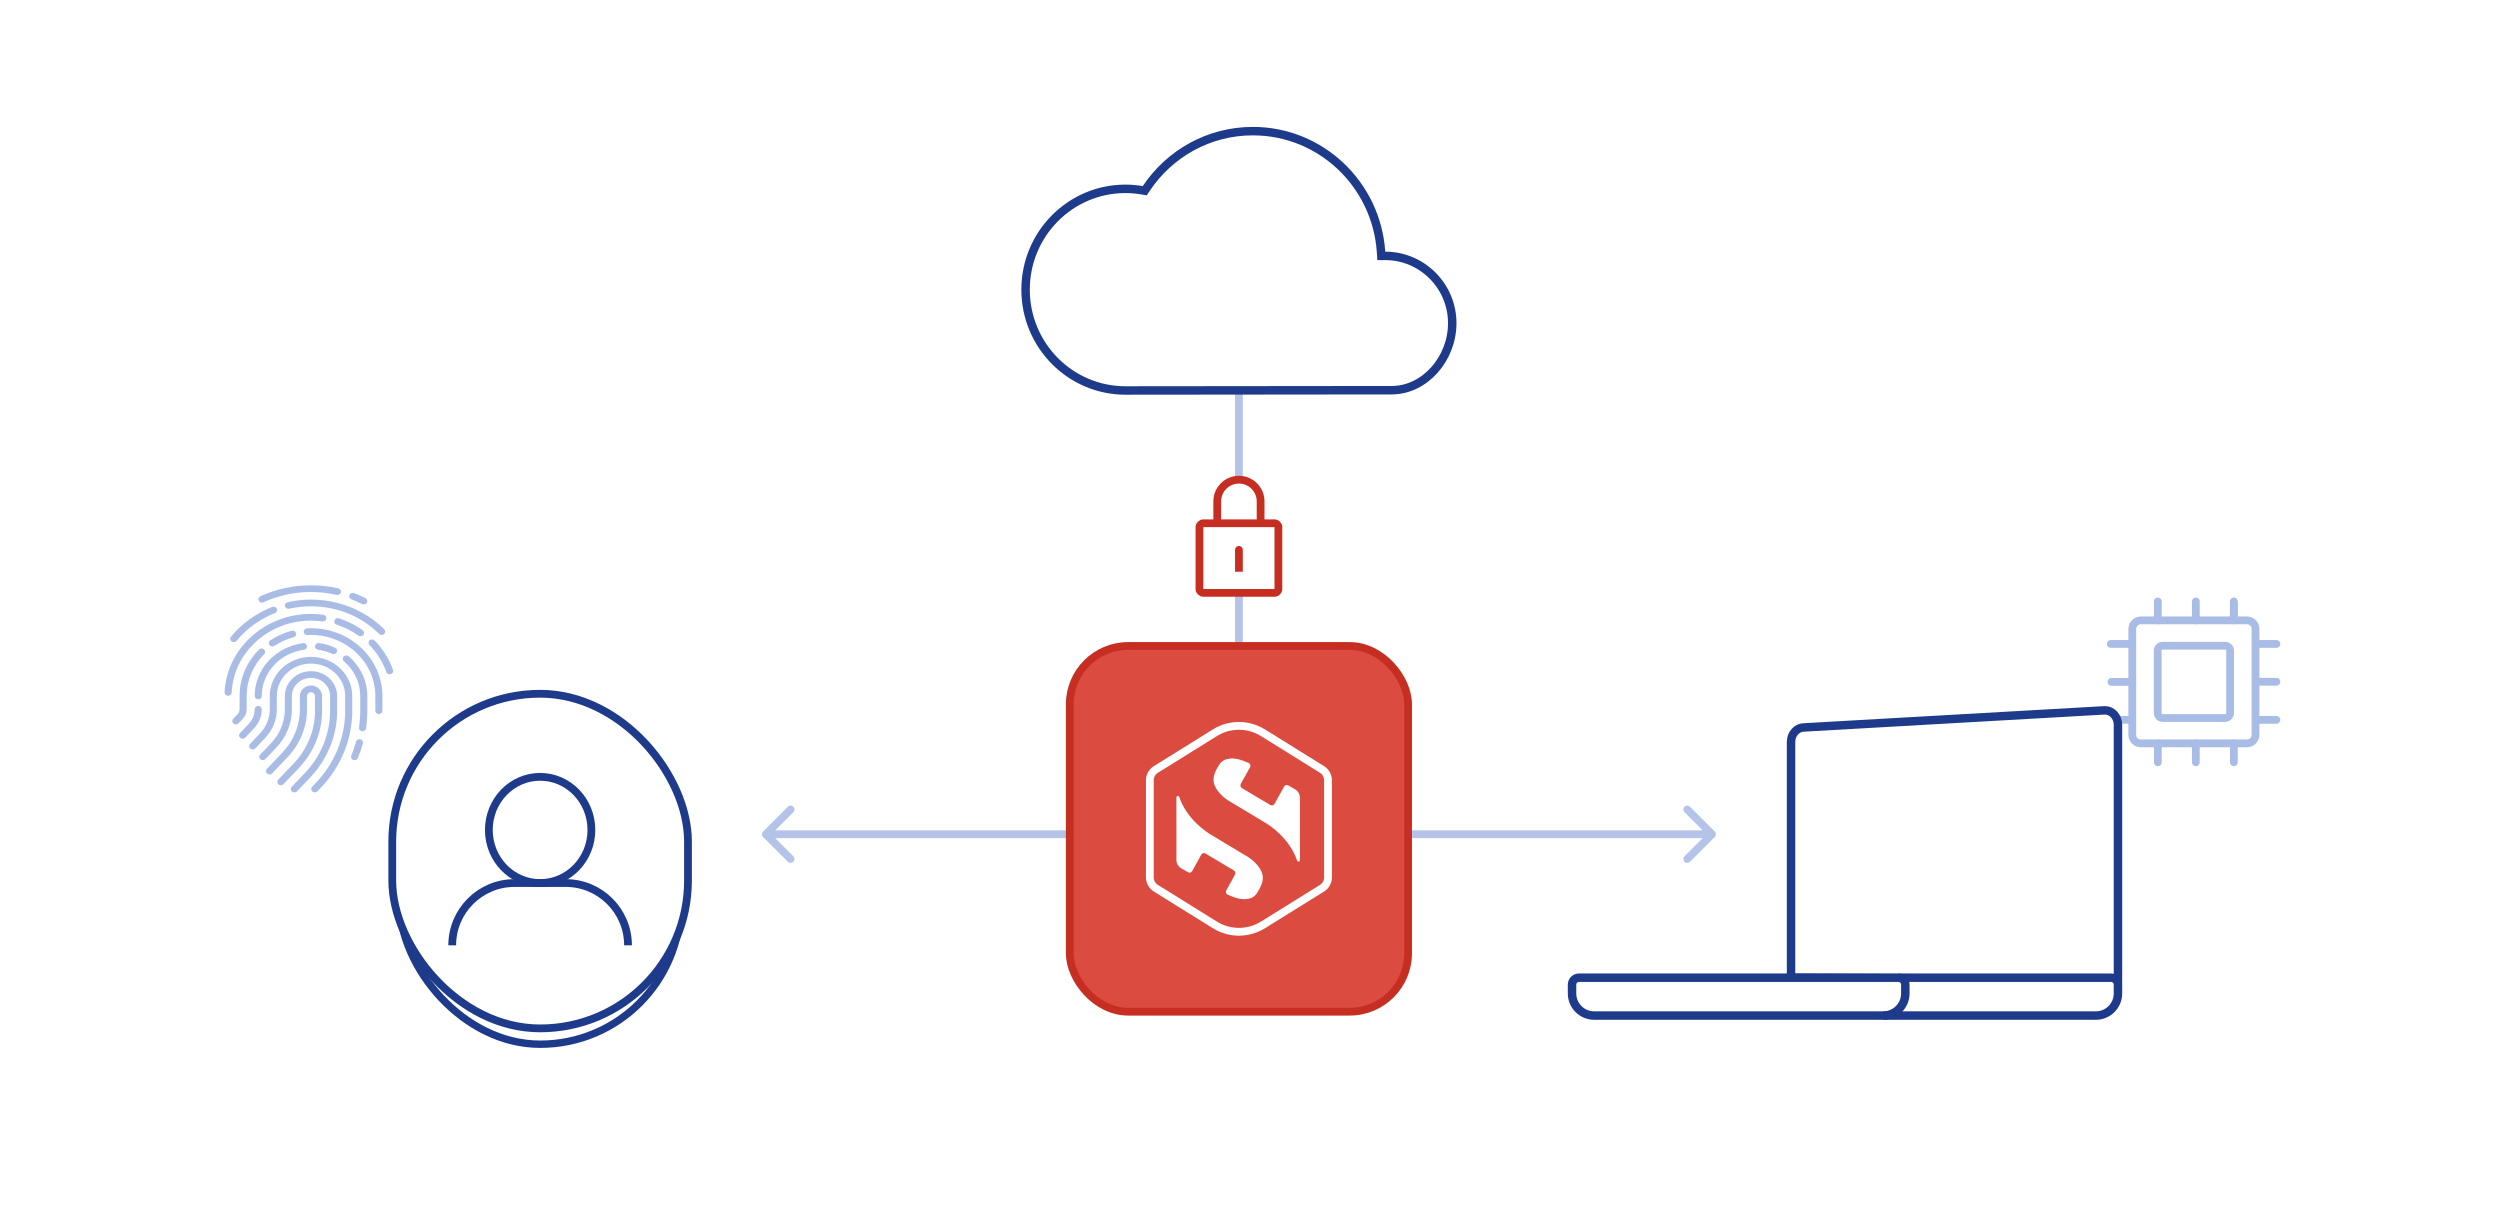 <?xml version="1.0" encoding="utf-8"?>
<svg xmlns="http://www.w3.org/2000/svg" width="591" height="287" viewBox="0 0 591 287" fill="none">
<g filter="url(#filter0_d_4511_39034)">
<rect x="486" y="131" width="65" height="64" rx="13" fill="white"/>
</g>
<g filter="url(#filter1_d_4511_39034)">
<rect x="40" y="131" width="65" height="64" rx="13" fill="white"/>
</g>
<g filter="url(#filter2_d_4511_39034)">
<path d="M325.249 59.63C324.218 44.219 311.504 32.037 295.969 32.037C285.824 32.037 276.884 37.23 271.61 45.127C270.363 44.918 269.086 44.8 267.781 44.8C255.067 44.8 244.758 55.203 244.758 68.036C244.758 80.869 255.067 91.272 267.783 91.272C268.321 91.272 326.226 91.211 326.662 91.211C334.628 91.211 341 83.719 341 75.45C341 66.711 333.909 59.63 325.249 59.63Z" fill="white"/>
</g>
<path d="M405.373 197.864C405.732 197.504 405.732 196.922 405.373 196.563L399.519 190.709C399.16 190.35 398.577 190.35 398.218 190.709C397.859 191.068 397.859 191.65 398.218 192.01L403.422 197.213L398.218 202.417C397.859 202.776 397.859 203.358 398.218 203.717C398.577 204.077 399.16 204.077 399.519 203.717L405.373 197.864ZM180.393 196.563C180.034 196.922 180.034 197.504 180.393 197.864L186.247 203.717C186.606 204.077 187.188 204.077 187.548 203.717C187.907 203.358 187.907 202.776 187.548 202.417L182.344 197.213L187.548 192.01C187.907 191.65 187.907 191.068 187.548 190.709C187.188 190.35 186.606 190.35 186.247 190.709L180.393 196.563ZM404.722 196.293L181.043 196.293L181.043 198.133L404.722 198.133L404.722 196.293Z" fill="#B3C4E8"/>
<path d="M292.881 91.693L292.881 113.528" stroke="#B3C4E8" stroke-width="1.84"/>
<path d="M292.881 140.144L292.881 187.324" stroke="#B3C4E8" stroke-width="1.84"/>
<rect x="252.893" y="152.71" width="79.979" height="86.452" rx="13.798" fill="#DC4B40"/>
<rect x="252.893" y="152.71" width="79.979" height="86.452" rx="13.798" stroke="#C72E22" stroke-width="1.84"/>
<path d="M298.464 206.866C298.069 204.785 295.788 203.035 294.982 202.56L286.298 197.34C285.464 196.858 280.629 193.841 278.766 188.391C278.716 188.261 278.593 188.16 278.449 188.16C278.255 188.16 278.104 188.311 278.104 188.513V203.287C278.104 204.101 278.543 204.857 279.234 205.267L280.874 206.203C281.219 206.405 281.636 206.283 281.831 205.923L283.975 202.042C284.169 201.689 284.615 201.559 284.953 201.761L291.673 205.764C292.018 205.966 292.14 206.427 291.946 206.779L289.903 210.48C289.68 210.862 289.853 211.366 290.248 211.517C290.932 211.798 291.766 212.122 291.845 212.151C293.536 212.734 295.968 212.935 297.119 211.186C297.932 209.89 298.759 208.421 298.471 206.851L298.464 206.866Z" fill="white"/>
<path d="M307.299 188.585C307.299 187.771 306.86 187.015 306.17 186.605L304.529 185.669C304.184 185.467 303.767 185.59 303.572 185.95L301.292 190.032C301.097 190.385 300.651 190.515 300.313 190.313L293.594 186.31C293.248 186.108 293.126 185.647 293.327 185.295L295.507 181.392C295.73 181.011 295.558 180.507 295.162 180.355C294.479 180.075 293.644 179.751 293.565 179.722C291.874 179.139 289.442 178.937 288.291 180.687C287.478 181.932 286.651 183.401 286.939 184.971C287.334 187.051 289.615 188.801 290.421 189.276L299.105 194.496C299.939 194.979 304.774 197.995 306.637 203.446C306.688 203.575 306.81 203.676 306.954 203.676C307.148 203.676 307.299 203.525 307.299 203.323V188.585Z" fill="white"/>
<path d="M287.21 173.216L287.211 173.216C288.946 172.136 290.913 171.598 292.883 171.598C294.852 171.598 296.82 172.136 298.555 173.216L298.556 173.216L312.52 181.9L312.521 181.901C313.401 182.445 313.942 183.416 313.942 184.459V207.413C313.942 208.457 313.408 209.421 312.52 209.973L312.52 209.973L298.556 218.656L298.555 218.656C296.82 219.737 294.852 220.274 292.883 220.274C290.913 220.274 288.946 219.737 287.211 218.656L287.21 218.656L273.246 209.973L273.244 209.972C272.365 209.427 271.824 208.457 271.824 207.413V184.459C271.824 183.416 272.358 182.451 273.246 181.9L273.246 181.9L287.21 173.216Z" stroke="white" stroke-width="1.84"/>
<path d="M326.478 59.558L326.54 60.491H327.475C336.176 60.491 343.31 67.609 343.31 76.399C343.31 84.796 336.842 92.244 328.986 92.244C328.766 92.244 314.934 92.258 300.295 92.274L297.561 92.277C281.958 92.293 266.344 92.309 266.057 92.309C253.026 92.309 242.448 81.647 242.448 68.475C242.448 55.303 253.026 44.641 266.054 44.641C267.389 44.641 268.699 44.761 269.981 44.977L270.62 45.084L270.979 44.546C276.439 36.369 285.689 31 296.181 31C312.247 31 325.41 43.6 326.478 59.558Z" fill="white" stroke="#1E3A8A" stroke-width="2"/>
<rect x="38.506" y="128.98" width="67.86" height="67.727" rx="14.212" fill="white" stroke="white" stroke-width="1.012"/>
<g clip-path="url(#clip0_4511_39034)">
<path d="M76.139 168.012V164.537C76.139 163.167 74.964 162.053 73.521 162.053C72.077 162.053 70.902 163.168 70.902 164.537V167.675C70.902 171.456 69.435 175.086 66.769 177.897L63.094 181.772C62.785 182.097 62.813 182.598 63.156 182.892C63.499 183.185 64.027 183.158 64.336 182.833L68.011 178.958C70.953 175.856 72.574 171.848 72.574 167.675V164.537C72.574 164.042 72.999 163.638 73.521 163.638C74.044 163.638 74.469 164.042 74.469 164.537V168.012C74.469 172.665 72.652 177.124 69.354 180.567L65.772 184.306C65.462 184.63 65.487 185.132 65.828 185.427C65.988 185.565 66.189 185.633 66.389 185.633C66.616 185.633 66.843 185.545 67.008 185.373L70.59 181.634C74.169 177.898 76.139 173.061 76.139 168.012H76.139Z" fill="#A9BCE5"/>
<path d="M79.704 164.536C79.704 161.3 76.93 158.667 73.52 158.667C70.11 158.667 67.335 161.3 67.335 164.536V167.674C67.335 170.618 66.193 173.444 64.117 175.632L61.505 178.388C61.196 178.713 61.224 179.214 61.567 179.507C61.91 179.801 62.438 179.774 62.747 179.449L65.359 176.694C67.711 174.214 69.006 171.011 69.006 167.675V164.537C69.006 162.175 71.031 160.254 73.519 160.254C76.008 160.254 78.032 162.175 78.032 164.537V168.012C78.032 173.508 75.886 178.776 71.99 182.843L68.968 185.998C68.657 186.322 68.682 186.824 69.024 187.119C69.184 187.257 69.385 187.325 69.585 187.325C69.812 187.325 70.039 187.238 70.204 187.066L73.226 183.91C77.403 179.55 79.703 173.905 79.703 168.012V164.537L79.704 164.536Z" fill="#A9BCE5"/>
<path d="M83.27 164.537C83.27 159.434 78.897 155.284 73.52 155.284C68.144 155.284 63.77 159.434 63.77 164.537V167.674C63.77 169.781 62.953 171.803 61.467 173.369L59.115 175.849C58.806 176.175 58.834 176.676 59.177 176.969C59.52 177.262 60.048 177.235 60.357 176.91L62.709 174.43C64.471 172.573 65.441 170.174 65.441 167.674V164.537C65.441 160.31 69.065 156.87 73.52 156.87C77.974 156.87 81.598 160.31 81.598 164.537V168.011C81.598 174.352 79.123 180.427 74.629 185.119L73.792 185.992C73.482 186.316 73.507 186.817 73.849 187.112C74.008 187.251 74.21 187.319 74.41 187.319C74.637 187.319 74.864 187.231 75.029 187.059L75.865 186.186C80.64 181.202 83.269 174.748 83.269 168.012V164.537L83.27 164.537Z" fill="#A9BCE5"/>
<path d="M60.204 164.536C60.204 164.974 60.578 165.329 61.04 165.329C61.502 165.329 61.876 164.974 61.876 164.536C61.876 161.866 62.897 159.286 64.753 157.272C66.591 155.277 69.113 153.972 71.855 153.598C72.312 153.536 72.629 153.134 72.564 152.7C72.498 152.267 72.074 151.967 71.617 152.028C68.479 152.456 65.595 153.948 63.494 156.228C61.372 158.531 60.204 161.481 60.204 164.536L60.204 164.536Z" fill="#A9BCE5"/>
<path d="M61.876 167.674C61.876 167.235 61.502 166.88 61.04 166.88C60.578 166.88 60.205 167.235 60.205 167.674C60.205 168.943 59.712 170.161 58.817 171.104L56.725 173.311C56.416 173.637 56.444 174.138 56.787 174.431C56.947 174.568 57.147 174.635 57.346 174.635C57.575 174.635 57.802 174.546 57.967 174.373L60.06 172.166C61.231 170.931 61.876 169.336 61.876 167.674V167.674Z" fill="#A9BCE5"/>
<path d="M85.194 174.754C84.747 174.644 84.291 174.896 84.174 175.32C83.865 176.439 83.481 177.551 83.033 178.626C82.862 179.033 83.073 179.494 83.502 179.655C83.603 179.693 83.707 179.711 83.809 179.711C84.142 179.711 84.457 179.521 84.586 179.21C85.06 178.076 85.465 176.902 85.79 175.721C85.907 175.298 85.64 174.864 85.193 174.753L85.194 174.754Z" fill="#A9BCE5"/>
<path d="M82.413 155.139C82.07 154.846 81.541 154.873 81.233 155.199C80.925 155.524 80.952 156.026 81.296 156.318C83.754 158.416 85.163 161.411 85.163 164.536V168.011C85.163 169.33 85.067 170.659 84.879 171.962C84.815 172.396 85.135 172.796 85.592 172.856C85.631 172.861 85.67 172.863 85.707 172.863C86.118 172.863 86.477 172.575 86.534 172.178C86.733 170.804 86.834 169.402 86.834 168.011V164.536C86.834 160.962 85.223 157.536 82.412 155.139H82.413Z" fill="#A9BCE5"/>
<path d="M78.507 154.552C78.623 154.604 78.745 154.629 78.866 154.629C79.178 154.629 79.478 154.462 79.621 154.176C79.82 153.781 79.642 153.308 79.226 153.12C78.022 152.575 76.742 152.208 75.422 152.028C74.965 151.967 74.542 152.267 74.476 152.7C74.41 153.134 74.728 153.536 75.184 153.598C76.337 153.755 77.455 154.076 78.507 154.551L78.507 154.552Z" fill="#A9BCE5"/>
<path d="M73.52 148.516C73.207 148.516 72.891 148.524 72.58 148.54C72.119 148.564 71.766 148.939 71.791 149.376C71.817 149.813 72.21 150.15 72.671 150.124C72.952 150.109 73.237 150.102 73.519 150.102C81.906 150.102 88.729 156.577 88.729 164.536V168.01C88.729 168.449 89.103 168.804 89.565 168.804C90.026 168.804 90.4 168.449 90.4 168.01V164.536C90.4 155.702 82.828 148.515 73.519 148.515L73.52 148.516Z" fill="#A9BCE5"/>
<path d="M64.383 152.819C64.548 152.819 64.714 152.773 64.86 152.677C66.25 151.76 67.777 151.074 69.399 150.64C69.843 150.522 70.102 150.084 69.977 149.662C69.851 149.24 69.39 148.995 68.945 149.114C67.145 149.595 65.449 150.356 63.906 151.374C63.527 151.625 63.434 152.118 63.697 152.478C63.86 152.7 64.12 152.819 64.384 152.819H64.383Z" fill="#A9BCE5"/>
<path d="M58.31 167.674V164.536C58.31 160.847 59.782 157.333 62.456 154.642C62.772 154.323 62.757 153.821 62.421 153.521C62.085 153.221 61.556 153.235 61.239 153.554C58.272 156.541 56.638 160.441 56.638 164.536V167.674C56.638 168.105 56.471 168.52 56.166 168.841L55.136 169.927C54.827 170.253 54.854 170.754 55.197 171.047C55.357 171.184 55.557 171.251 55.757 171.251C55.986 171.251 56.213 171.162 56.378 170.989L57.409 169.902C57.99 169.29 58.31 168.498 58.31 167.674Z" fill="#A9BCE5"/>
<path d="M92.907 158.362C91.99 155.777 90.534 153.441 88.577 151.42C88.265 151.098 87.736 151.076 87.396 151.373C87.056 151.669 87.034 152.171 87.346 152.493C89.143 154.349 90.481 156.494 91.322 158.867C91.44 159.198 91.765 159.408 92.114 159.408C92.203 159.408 92.292 159.394 92.38 159.366C92.818 159.226 93.053 158.777 92.906 158.362H92.907Z" fill="#A9BCE5"/>
<path d="M80.127 146.171C79.69 146.029 79.215 146.25 79.065 146.665C78.916 147.079 79.148 147.53 79.586 147.672C81.429 148.27 83.158 149.137 84.728 150.249C84.878 150.355 85.054 150.406 85.227 150.406C85.482 150.406 85.734 150.296 85.898 150.087C86.174 149.736 86.098 149.239 85.728 148.977C84.019 147.767 82.135 146.823 80.127 146.171H80.127Z" fill="#A9BCE5"/>
<path d="M60.535 151.678C64.051 148.479 68.662 146.718 73.52 146.718C74.422 146.718 75.33 146.78 76.216 146.901C76.674 146.964 77.097 146.663 77.163 146.229C77.229 145.796 76.912 145.394 76.456 145.331C75.49 145.198 74.502 145.131 73.521 145.131C68.23 145.131 63.207 147.05 59.379 150.533C55.562 154.006 53.331 158.666 53.094 163.654C53.074 164.092 53.43 164.463 53.891 164.482C53.904 164.483 53.917 164.483 53.929 164.483C54.374 164.483 54.743 164.151 54.764 163.725C54.98 159.145 57.03 154.867 60.535 151.678L60.535 151.678Z" fill="#A9BCE5"/>
<path d="M73.521 141.748C71.652 141.748 69.79 141.953 67.986 142.359C67.536 142.46 67.259 142.887 67.365 143.313C67.472 143.739 67.922 144.003 68.371 143.902C70.049 143.525 71.782 143.334 73.522 143.334C79.65 143.334 85.37 145.651 89.628 149.858C89.793 150.02 90.011 150.102 90.231 150.102C90.439 150.102 90.648 150.028 90.81 149.881C91.143 149.577 91.154 149.075 90.834 148.759C88.615 146.567 86.009 144.843 83.088 143.635C80.062 142.383 76.843 141.748 73.522 141.748H73.521Z" fill="#A9BCE5"/>
<path d="M54.748 151.625C54.901 151.739 55.083 151.794 55.263 151.794C55.511 151.794 55.757 151.689 55.921 151.49C58.303 148.603 61.439 146.338 64.989 144.941C65.415 144.773 65.618 144.309 65.441 143.905C65.264 143.5 64.775 143.308 64.349 143.476C60.534 144.977 57.164 147.41 54.605 150.512C54.321 150.857 54.385 151.355 54.748 151.625Z" fill="#A9BCE5"/>
<path d="M61.932 142.46C62.054 142.46 62.178 142.435 62.295 142.381C65.813 140.769 69.59 139.951 73.52 139.951C75.567 139.951 77.607 140.18 79.582 140.63C80.03 140.733 80.482 140.471 80.59 140.045C80.697 139.619 80.421 139.19 79.972 139.088C77.87 138.608 75.7 138.365 73.52 138.365C69.336 138.365 65.316 139.235 61.568 140.952C61.153 141.143 60.978 141.617 61.179 142.011C61.322 142.294 61.621 142.46 61.932 142.46H61.932Z" fill="#A9BCE5"/>
<path d="M83.076 141.683C83.938 142.008 84.79 142.383 85.61 142.796C85.735 142.859 85.869 142.888 86.001 142.888C86.3 142.888 86.591 142.735 86.74 142.466C86.956 142.079 86.801 141.599 86.393 141.394C85.52 140.955 84.612 140.556 83.694 140.21C83.266 140.048 82.779 140.247 82.609 140.653C82.438 141.06 82.648 141.521 83.077 141.683H83.076Z" fill="#A9BCE5"/>
</g>
<g filter="url(#filter3_d_4511_39034)">
<rect x="94.501" y="166.003" width="66.413" height="75.151" rx="33.206" fill="white"/>
<rect x="94.501" y="166.003" width="66.413" height="75.151" rx="33.206" stroke="#1E3A8A" stroke-width="1.748"/>
<ellipse cx="127.708" cy="196.587" rx="11.515" ry="11.927" stroke="#1E3A8A" stroke-width="1.748"/>
<path d="M147.448 222.496V222.496C147.448 214.774 141.188 208.514 133.465 208.514H121.95C114.227 208.514 107.967 214.774 107.967 222.496V222.496" stroke="#1E3A8A" stroke-width="1.748"/>
</g>
<rect x="92.731" y="164.003" width="69.909" height="79.107" rx="34.954" fill="white"/>
<rect x="92.731" y="164.003" width="69.909" height="79.107" rx="34.954" stroke="#1E3A8A" stroke-width="1.84"/>
<ellipse cx="127.685" cy="196.197" rx="12.121" ry="12.554" stroke="#1E3A8A" stroke-width="1.84"/>
<path d="M148.464 223.47V223.47C148.464 215.341 141.874 208.751 133.745 208.751H121.624C113.495 208.751 106.905 215.341 106.905 223.47V223.47" stroke="#1E3A8A" stroke-width="1.84"/>
<rect x="484.634" y="128.98" width="67.86" height="67.727" rx="14.212" fill="white" stroke="white" stroke-width="1.012"/>
<path d="M531.191 146.658H506.086C504.974 146.658 504.074 147.557 504.074 148.666V173.724C504.074 174.833 504.974 175.732 506.086 175.732H531.191C532.302 175.732 533.203 174.833 533.203 173.724V148.666C533.203 147.557 532.302 146.658 531.191 146.658Z" fill="white" stroke="#A9BCE5" stroke-width="1.84" stroke-miterlimit="10"/>
<path d="M526.02 152.65H511.262C510.609 152.65 510.079 153.179 510.079 153.831V168.56C510.079 169.212 510.609 169.74 511.262 169.74H526.02C526.673 169.74 527.203 169.212 527.203 168.56V153.831C527.203 153.179 526.673 152.65 526.02 152.65Z" fill="white" stroke="#A9BCE5" stroke-width="1.84" stroke-miterlimit="10"/>
<path d="M510.11 180.209V175.733" stroke="#A9BCE5" stroke-width="1.84" stroke-miterlimit="10" stroke-linecap="round"/>
<path d="M519.095 180.209V175.733" stroke="#A9BCE5" stroke-width="1.84" stroke-miterlimit="10" stroke-linecap="round"/>
<path d="M528.08 180.209V175.733" stroke="#A9BCE5" stroke-width="1.84" stroke-miterlimit="10" stroke-linecap="round"/>
<path d="M510.11 146.658V142.182" stroke="#A9BCE5" stroke-width="1.84" stroke-miterlimit="10" stroke-linecap="round"/>
<path d="M519.095 146.658V142.182" stroke="#A9BCE5" stroke-width="1.84" stroke-miterlimit="10" stroke-linecap="round"/>
<path d="M538.142 171.083C538.65 171.083 539.062 170.671 539.062 170.163C539.062 169.655 538.65 169.244 538.142 169.244L538.142 171.083ZM538.142 169.244L533.658 169.244L533.658 171.083L538.142 171.083L538.142 169.244Z" fill="#A9BCE5"/>
<path d="M538.142 152.227L533.658 152.227" stroke="#A9BCE5" stroke-width="1.84" stroke-miterlimit="10" stroke-linecap="round"/>
<path d="M538.142 161.166L533.658 161.166" stroke="#A9BCE5" stroke-width="1.84" stroke-miterlimit="10" stroke-linecap="round"/>
<path d="M503.471 152.227L498.986 152.227" stroke="#A9BCE5" stroke-width="1.84" stroke-miterlimit="10" stroke-linecap="round"/>
<path d="M503.629 170.163L499.145 170.163" stroke="#A9BCE5" stroke-width="1.84" stroke-miterlimit="10" stroke-linecap="round"/>
<path d="M503.629 161.196L499.145 161.196" stroke="#A9BCE5" stroke-width="1.84" stroke-miterlimit="10" stroke-linecap="round"/>
<path d="M528.08 146.658V142.182" stroke="#A9BCE5" stroke-width="1.84" stroke-miterlimit="10"/>
<path d="M528.08 146.658V142.182" stroke="#A9BCE5" stroke-width="1.84" stroke-miterlimit="10" stroke-linecap="round"/>
<g filter="url(#filter4_d_4511_39034)">
<path d="M423.403 175.391V231.13L500.685 231.439V171.347C500.685 169.455 499.304 167.92 497.604 167.92L426.484 171.965C424.784 171.965 423.403 173.5 423.403 175.391Z" fill="white"/>
<path d="M373.267 231.13H499.051C499.952 231.13 500.687 231.86 500.687 232.764V234.862C500.687 237.742 498.343 240.082 495.457 240.082L376.86 240.082C373.974 240.082 371.63 237.742 371.63 234.862V232.764C371.63 231.864 372.361 231.13 373.267 231.13Z" fill="white"/>
</g>
<path d="M423.403 175.391V231.13L500.685 231.439V171.347C500.685 169.455 499.304 167.92 497.604 167.92L426.484 171.965C424.784 171.965 423.403 173.5 423.403 175.391Z" fill="white" stroke="#1E3A8A" stroke-width="2" stroke-miterlimit="10"/>
<path d="M373.267 231.13H499.051C499.952 231.13 500.687 231.86 500.687 232.764V234.862C500.687 237.742 498.343 240.082 495.457 240.082L376.86 240.082C373.974 240.082 371.63 237.742 371.63 234.862V232.764C371.63 231.864 372.361 231.13 373.267 231.13Z" fill="white" stroke="#1E3A8A" stroke-width="2" stroke-miterlimit="10"/>
<path d="M448.783 231.13C449.685 231.13 450.42 231.86 450.42 232.764V234.862C450.42 237.742 448.076 240.082 445.19 240.082" stroke="#1E3A8A" stroke-width="2" stroke-miterlimit="10"/>
<path d="M283.549 124.622C283.549 124.114 283.961 123.702 284.469 123.702H301.292C301.801 123.702 302.212 124.114 302.212 124.622V139.233C302.212 139.741 301.801 140.153 301.292 140.153H284.469C283.961 140.153 283.549 139.741 283.549 139.233V124.622Z" stroke="#C72E22" stroke-width="1.84"/>
<path d="M293.801 129.985C293.801 129.477 293.389 129.065 292.881 129.065C292.373 129.065 291.961 129.477 291.961 129.985L293.801 129.985ZM293.801 135.159V129.985L291.961 129.985V135.159H293.801Z" fill="#C72E22"/>
<path d="M287.755 123.707V118.525C287.755 115.694 290.05 113.399 292.881 113.399V113.399C295.712 113.399 298.007 115.694 298.007 118.525V123.707" stroke="#C72E22" stroke-width="1.84"/>
<defs>
<filter id="filter0_d_4511_39034" x="446" y="97" width="145" height="144" filterUnits="userSpaceOnUse" color-interpolation-filters="sRGB">
<feFlood flood-opacity="0" result="BackgroundImageFix"/>
<feColorMatrix in="SourceAlpha" type="matrix" values="0 0 0 0 0 0 0 0 0 0 0 0 0 0 0 0 0 0 127 0" result="hardAlpha"/>
<feOffset dy="6"/>
<feGaussianBlur stdDeviation="20"/>
<feComposite in2="hardAlpha" operator="out"/>
<feColorMatrix type="matrix" values="0 0 0 0 0.027 0 0 0 0 0.102 0 0 0 0 0.263 0 0 0 0.12 0"/>
<feBlend mode="normal" in2="BackgroundImageFix" result="effect1_dropShadow_4511_39034"/>
<feBlend mode="normal" in="SourceGraphic" in2="effect1_dropShadow_4511_39034" result="shape"/>
</filter>
<filter id="filter1_d_4511_39034" x="0" y="97" width="145" height="144" filterUnits="userSpaceOnUse" color-interpolation-filters="sRGB">
<feFlood flood-opacity="0" result="BackgroundImageFix"/>
<feColorMatrix in="SourceAlpha" type="matrix" values="0 0 0 0 0 0 0 0 0 0 0 0 0 0 0 0 0 0 127 0" result="hardAlpha"/>
<feOffset dy="6"/>
<feGaussianBlur stdDeviation="20"/>
<feComposite in2="hardAlpha" operator="out"/>
<feColorMatrix type="matrix" values="0 0 0 0 0.027 0 0 0 0 0.102 0 0 0 0 0.263 0 0 0 0.12 0"/>
<feBlend mode="normal" in2="BackgroundImageFix" result="effect1_dropShadow_4511_39034"/>
<feBlend mode="normal" in="SourceGraphic" in2="effect1_dropShadow_4511_39034" result="shape"/>
</filter>
<filter id="filter2_d_4511_39034" x="207.332" y="0.225" width="171.093" height="134.086" filterUnits="userSpaceOnUse" color-interpolation-filters="sRGB">
<feFlood flood-opacity="0" result="BackgroundImageFix"/>
<feColorMatrix in="SourceAlpha" type="matrix" values="0 0 0 0 0 0 0 0 0 0 0 0 0 0 0 0 0 0 127 0" result="hardAlpha"/>
<feOffset dy="5.614"/>
<feGaussianBlur stdDeviation="18.713"/>
<feComposite in2="hardAlpha" operator="out"/>
<feColorMatrix type="matrix" values="0 0 0 0 0.027 0 0 0 0 0.102 0 0 0 0 0.263 0 0 0 0.12 0"/>
<feBlend mode="normal" in2="BackgroundImageFix" result="effect1_dropShadow_4511_39034"/>
<feBlend mode="normal" in="SourceGraphic" in2="effect1_dropShadow_4511_39034" result="shape"/>
</filter>
<filter id="filter3_d_4511_39034" x="55.627" y="132.829" width="144.164" height="152.899" filterUnits="userSpaceOnUse" color-interpolation-filters="sRGB">
<feFlood flood-opacity="0" result="BackgroundImageFix"/>
<feColorMatrix in="SourceAlpha" type="matrix" values="0 0 0 0 0 0 0 0 0 0 0 0 0 0 0 0 0 0 127 0" result="hardAlpha"/>
<feOffset dy="5.7"/>
<feGaussianBlur stdDeviation="19"/>
<feComposite in2="hardAlpha" operator="out"/>
<feColorMatrix type="matrix" values="0 0 0 0 0.027 0 0 0 0 0.102 0 0 0 0 0.263 0 0 0 0.12 0"/>
<feBlend mode="normal" in2="BackgroundImageFix" result="effect1_dropShadow_4511_39034"/>
<feBlend mode="normal" in="SourceGraphic" in2="effect1_dropShadow_4511_39034" result="shape"/>
</filter>
<filter id="filter4_d_4511_39034" x="331.63" y="133.92" width="209.057" height="152.162" filterUnits="userSpaceOnUse" color-interpolation-filters="sRGB">
<feFlood flood-opacity="0" result="BackgroundImageFix"/>
<feColorMatrix in="SourceAlpha" type="matrix" values="0 0 0 0 0 0 0 0 0 0 0 0 0 0 0 0 0 0 127 0" result="hardAlpha"/>
<feOffset dy="6"/>
<feGaussianBlur stdDeviation="20"/>
<feComposite in2="hardAlpha" operator="out"/>
<feColorMatrix type="matrix" values="0 0 0 0 0.027 0 0 0 0 0.102 0 0 0 0 0.263 0 0 0 0.12 0"/>
<feBlend mode="normal" in2="BackgroundImageFix" result="effect1_dropShadow_4511_39034"/>
<feBlend mode="normal" in="SourceGraphic" in2="effect1_dropShadow_4511_39034" result="shape"/>
</filter>
<clipPath id="clip0_4511_39034">
<rect width="39.856" height="48.96" fill="white" transform="translate(53.093 138.364)"/>
</clipPath>
</defs>
</svg>